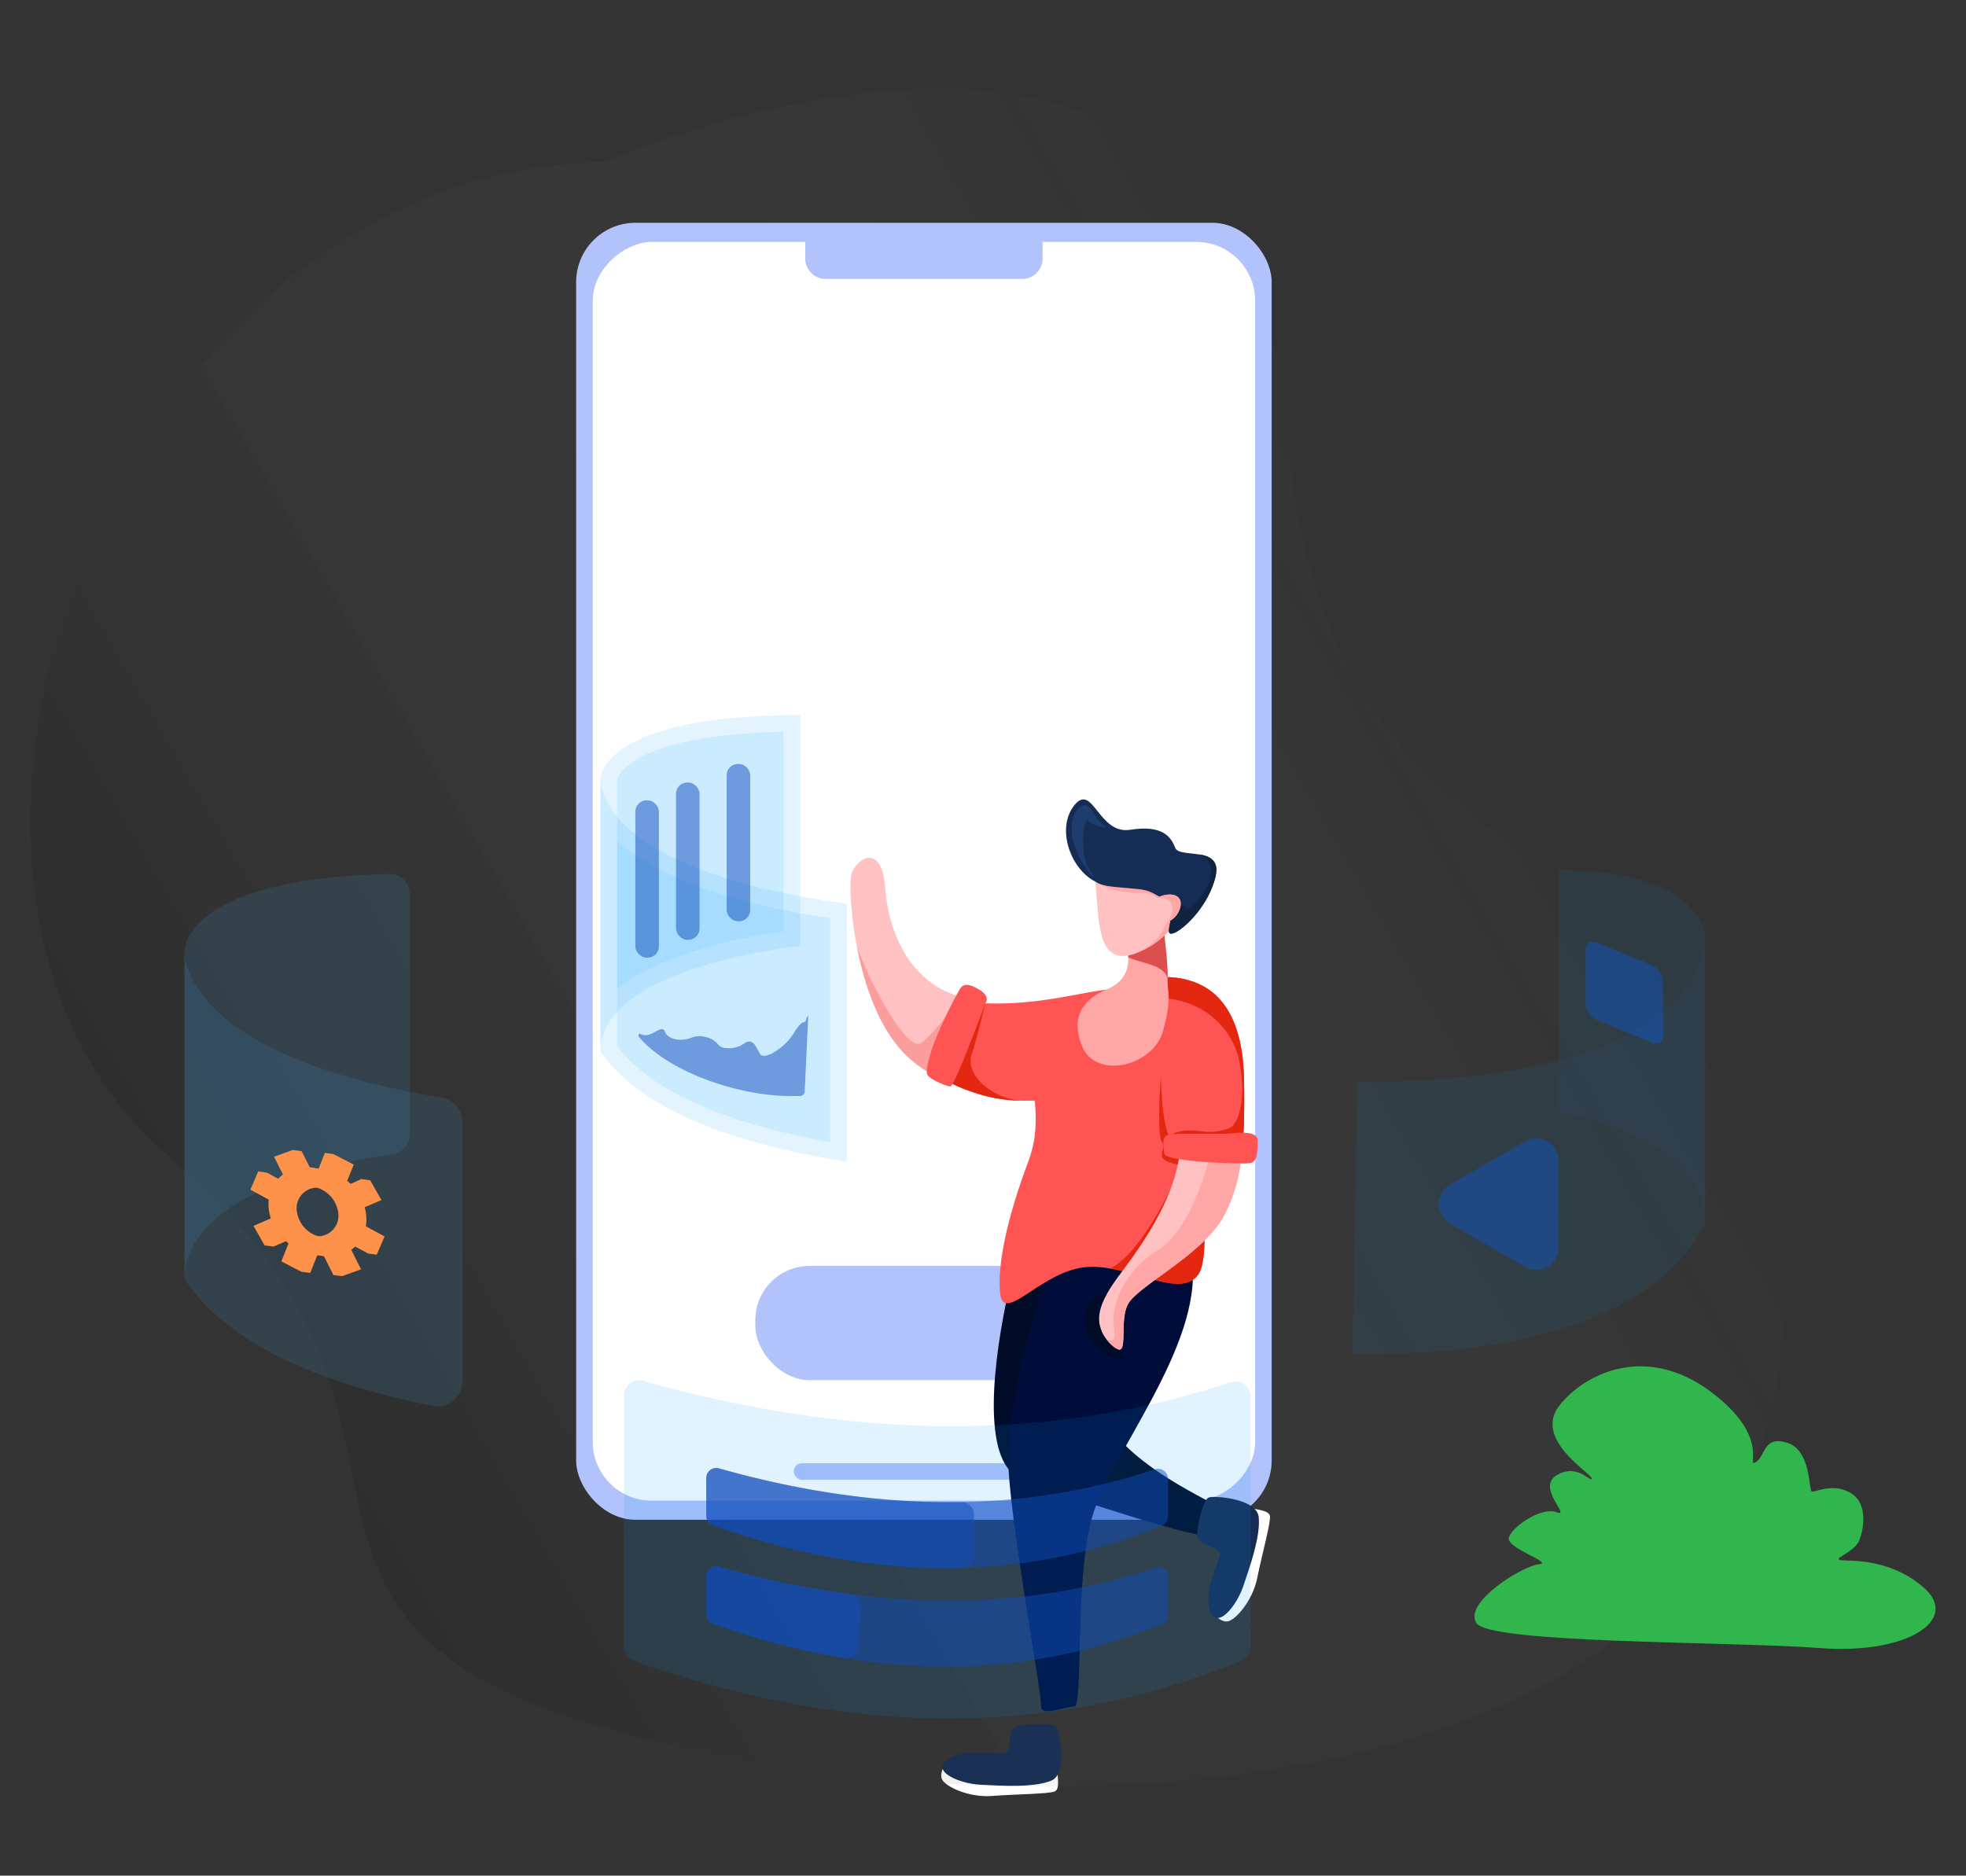 <svg id="Layer_1" data-name="Layer 1" xmlns="http://www.w3.org/2000/svg" xmlns:xlink="http://www.w3.org/1999/xlink" viewBox="0 0 546 521"><rect x="0" y="0" width="546" height="521" fill="#333333" stroke="none"/><defs><linearGradient id="New_Gradient_Swatch_3" x1="70.88" y1="377.75" x2="415.38" y2="178.85" gradientUnits="userSpaceOnUse"><stop offset="0" stop-opacity="0.2"/><stop offset="1" stop-color="#fff" stop-opacity="0"/></linearGradient></defs><path d="M293.69,491.67c-.07,2,.73,5.14-.68,5.9s-10.94.79-17.48,1.3-12.93-2.63-13.89-4.56,1.18-4.61,1.18-4.61Z" style="fill:#fff"/><path d="M293.3,479.82c-.61-1.44-10.93-1.09-12,.42s-.59,6-2.09,6.73-10.75-1.78-15.87,1.68,3.32,6.81,8.83,7.09,14.93.91,19.8-1.13S294.07,480.36,293.3,479.82Z" style="fill:#152d54"/><path d="M168,45C30.05,47.22-40.65,247.25,47.15,321.42S57.41,449.53,171.44,481s326.1,24.72,323.82-121.36S369.84,272,357.29,119.14,168,45,168,45Z" style="opacity:0.5;fill:url(#New_Gradient_Swatch_3)"/><rect x="160.01" y="61.89" width="193.16" height="360.26" rx="16.46" style="fill:#b2c3fb"/><rect x="81.77" y="150.04" width="349.64" height="183.96" rx="16.35" transform="translate(498.62 -14.57) rotate(90)" style="fill:#fff"/><path d="M283.88,77.48H229.3a5.67,5.67,0,0,1-5.67-5.67V64.07h65.92v7.74a5.6,5.6,0,0,1-1.41,3.74A5.66,5.66,0,0,1,283.88,77.48Z" style="fill:#b2c3fb"/><rect x="220.47" y="406.44" width="72.24" height="4.6" rx="2.19" style="fill:#b2c3fb"/><rect x="209.76" y="351.64" width="90.59" height="31.72" rx="15.08" style="fill:#b2c3fb"/><path d="M113.82,248.41V315a5.65,5.65,0,0,1-4.79,5.58c-14.64,2.24-57.8,10.84-57.8,34.65V263.93s0-19.9,56.82-21.17A5.65,5.65,0,0,1,113.82,248.41Z" style="fill:#3c9cd7;opacity:0.15"/><path d="M44.1,292.9v.66A5.53,5.53,0,0,1,44.1,292.9Z" style="fill:#3c9cd7;opacity:0.51"/><path d="M128.42,311.68v72.1a6.87,6.87,0,0,1-8.2,6.74c-28.5-5.64-56.46-16.09-69-35.33V264.58c.18,4.36,4.2,29.22,71.43,40.32A6.87,6.87,0,0,1,128.42,311.68Z" style="fill:#3c9cd7;opacity:0.15"/><path d="M101.75,338.54a10.9,10.9,0,0,1-.15,2.08l5.2,2.82-2.18,5.08-2.4-.33-.67-1.33-2.28-1.23a10.08,10.08,0,0,1-1.72,1.54l2.72,5.41L95,354.49l-2.4-.33L91.3,349a12.22,12.22,0,0,1-1.69-.12,14,14,0,0,1-1.46-.29l-2,5-2.39-.33-.17-1-3.06-1.57,2-5a16.28,16.28,0,0,1-1.66-1.55l-4.93,2.13-2.4-.33,1.33-.82.11-.54-2.16-3.79L76,339.51l1-5.11s0,0,0-.08l-.66-1.12-4.39-2.38,1.25-2.92-1.46-2.49,2.4.33,4.27,2.31,1.24-.39.55-2.58-1.72-3.4,2.62-.95.27-1.3,2.4.34,2.45,4.86a12.49,12.49,0,0,1,2.92.06l.73.13.36-4.57,2.4.34,5.62,2.9L96.42,328a13.41,13.41,0,0,1,1.11,1l2.9-1.48,2.39.34,3.11,5.48-4.66,2A12.45,12.45,0,0,1,101.75,338.54ZM89.23,330a5.72,5.72,0,0,0-6.85,5.85,8.41,8.41,0,0,0,7.12,7.81,5.73,5.73,0,0,0,6.85-5.85A8.41,8.41,0,0,0,89.23,330Z" style="fill:#ff924a"/><path d="M99.36,338.2a10.83,10.83,0,0,1-.16,2.08l5.21,2.82-2.19,5.08-5.35-2.89a9.77,9.77,0,0,1-1.72,1.55l2.72,5.41-5.28,1.9-2.76-5.48a12.79,12.79,0,0,1-2.61-.09,14,14,0,0,1-1.46-.29l-2,5-5.63-2.91,2-5a16.1,16.1,0,0,1-1.65-1.55L73.52,346l-3.11-5.49,4.81-2.07a12.44,12.44,0,0,1-.65-3.73,12.1,12.1,0,0,1,.07-1.49l-5.11-2.76,2.19-5.09,5,2.69a9.66,9.66,0,0,1,1.86-1.81l-2.48-4.94,5.29-1.91,2.44,4.87a12,12,0,0,1,2.92.05,13.9,13.9,0,0,1,1.7.37l1.79-4.47,5.63,2.91L94,327.68a15.39,15.39,0,0,1,1.86,1.84l4.54-2,3.1,5.48-4.65,2A12.45,12.45,0,0,1,99.36,338.2Zm-12.53-8.56A5.73,5.73,0,0,0,80,335.5a8.42,8.42,0,0,0,7.13,7.8A5.74,5.74,0,0,0,94,337.45,8.43,8.43,0,0,0,86.83,329.64Z" style="fill:#ff924a"/><path d="M432.84,334.46v12a6.23,6.23,0,0,1-9.34,5.4l-10.39-6-10.39-6a6.23,6.23,0,0,1,0-10.79l10.39-6,10.39-6a6.23,6.23,0,0,1,9.34,5.39Z" style="fill:#114dbd;opacity:0.5"/><path d="M458.74,289.58l-15.24-6.25a5.25,5.25,0,0,1-3.12-4.4V263.69c0-1.72,1.4-2.55,3.12-1.84l15.24,6.25a5.22,5.22,0,0,1,3.12,4.4v15.23C461.86,289.46,460.46,290.28,458.74,289.58Z" style="fill:#114dbd;opacity:0.5"/><g style="opacity:0.15"><path d="M432.93,241.74V309s40.59,5.76,40.59,30.73V260.23S473.52,241.74,432.93,241.74Z" style="fill:#0199fe;opacity:0.51"/><path d="M377,300.56l-1.43,75.38s78.33,4.32,98-36.25V260.23S476,300.56,377,300.56Z" style="fill:#0199fe;opacity:0.51"/></g><path d="M285.38,297.36c-.68,1.41-7.18,4.78-15.51,4.21a26.58,26.58,0,0,1-6.53-1.27,28.45,28.45,0,0,1-6.58-3.13,33.14,33.14,0,0,1-4.47-3.45c-7.84-7.18-12.09-19.57-14.22-30.35a100.6,100.6,0,0,1-1.82-14.54,27.45,27.45,0,0,1,.15-5.7,6.9,6.9,0,0,1,1.22-2.5h0c2.42-3.21,7.42-4.67,8.23,6.12,1,13.4,8,28.86,25,30.92C270.82,277.67,286.52,295,285.38,297.36Z" style="fill:#ffc1c2"/><path d="M280.29,357.67c-4.45,19.91-8,48.14,3,52.9s51.57,17.72,53.06,15.94,2.06-7,.57-8.61-28.08-12.68-32.53-29,6.54-46.66-.89-47.25S280.29,357.67,280.29,357.67Z" style="fill:#000b28"/><path d="M291,352.62c-5.64,18.42-11,36.85-11,52.3s9.41,65.63,9.12,68.9,6.71.2,9.24.2.06-34.62,4.82-52.16,30.61-47.55,27.93-71.33S291,352.62,291,352.62Z" style="fill:#000d3a"/><path d="M332.8,354c-4.15,5.9-14.32.12-24.44-1.63a25.47,25.47,0,0,0-7.26-.35c-12.09,1.39-22.44,15.9-23.33,7.28s2.38-22.14,7.72-36.4-1.63-22.29,3.57-34.93,19.17-11.59,27.94-16.19c0,0,16.79,3.17,14.81,17.63a79.77,79.77,0,0,0,0,14.13c.29,4.87.78,10.27,1.25,15.68.16,1.73.31,3.47.46,5.19C334.63,337.82,335.37,350.34,332.8,354Z" style="fill:#ff5454"/><path d="M307.64,300.9c-.8,1.6-10,4.44-20.23,4.82h0c-1.34,0-2.71.06-4.08,0a42.08,42.08,0,0,1-10.95-1.67c-14.27-4.36-10.89-7-10.89-7l8.42-18.57c2.21.18,4.34.26,6.4.27,16.37.06,28.22-4.6,35.7-4C320.42,275.44,308.82,298.53,307.64,300.9Z" style="fill:#ff5454"/><path d="M333.5,324.41c-6.35-.67-10.77-1.56-10.82-3.37s.88-2.3-.13-4.14-.76-16.15.51-22.14a28.6,28.6,0,0,1,7.4,6.59,16.55,16.55,0,0,1,1.33,2.19C332.18,310,332.89,317.31,333.5,324.41Z" style="fill:#e32710"/><path d="M332.8,354c-4.15,5.9-14.32.12-24.44-1.63,10.63-5.62,20.76-30.76,20.76-30.76a16,16,0,0,1,3.92-2.39c.16,1.73.31,3.47.46,5.19C334.63,337.82,335.37,350.34,332.8,354Z" style="fill:#e32710"/><path d="M345.5,310.43c-.08,3.24-.24,5.61-.4,7.31-.05.45-.1.86-.14,1.23a16.41,16.41,0,0,1-.47,2.64s-10.2-.89-17.63-3.47c-5.74-2-4.63-28.77-3.82-40.89.23-3.57.45-5.87.45-5.87,14.46.2,21.59,10.11,22,28.13C345.58,304,345.57,307.54,345.5,310.43Z" style="fill:#ff5454"/><path d="M344.8,319.49a42.13,42.13,0,0,1-4.92,18.27c-5.5,10.4-23.33,19.16-26.45,24.22s.89,17.09-4.9,11.44a12.38,12.38,0,0,1-1.35-1.52c-4-5.22-1.4-10.91,3.87-17.95,5.8-7.72,15.46-21.1,16.65-34.47l17.09-1.34S344.82,318.62,344.8,319.49Z" style="fill:#ffc1c2"/><path d="M344.8,319.49a42.13,42.13,0,0,1-4.92,18.27c-5.5,10.4-23.33,19.16-26.45,24.22s.89,17.09-4.9,11.44a12.38,12.38,0,0,1-1.35-1.52c3.51,1.44,2-1.16,2.1-6.06.15-5.5,4.54-14,12-18.38s12.38-17.13,14.94-27C336.19,320.46,340.41,317.93,344.8,319.49Z" style="fill:#ffa7a6"/><path d="M345.5,310.43c-.08,3.24-.24,5.61-.4,7.31-5.41.36-20.07-2.22-20.07-2.22,1.32-1.29,4.32-1.91,8.94-1.24S344.36,312.86,345.5,310.43Z" style="fill:#e32710"/><path d="M345.5,310.43c-.08,3.24-.24,5.61-.4,7.31-.05.45-.1.86-.14,1.23-3.31-.05-5.9-3.58-3.21-5.73,4.08-3.27,3.73-13.73,2-20.21-1.6-6-8.06-14.91-20.72-15.78.23-3.57.45-5.87.45-5.87,14.46.2,21.59,10.11,22,28.13C345.58,304,345.57,307.54,345.5,310.43Z" style="fill:#e32710"/><path d="M343,314.72c3.27-.22,6.47-.15,6.32,2.45s.07,5.65-2.31,5.95-23.23-.42-23.62-2.6-.7-4.56.79-5.25S340.43,315.27,343,314.72Z" style="fill:#ff5454"/><path d="M283.32,305.74a42.08,42.08,0,0,1-10.95-1.67c-14.27-4.36-10.89-7-10.89-7l8.42-18.57a29.86,29.86,0,0,0,3.78.24c-.62,2-2.13,9-3.85,14.25S274.81,304.83,283.32,305.74Z" style="fill:#e32710"/><path d="M263.34,300.3a28.45,28.45,0,0,1-6.58-3.13,33.14,33.14,0,0,1-4.47-3.45c-7.84-7.18-12.09-19.57-14.22-30.35,5.82,14.53,14.45,28.65,17.74,26.34,3.66-2.58,8.72-9.91,8.72-9.91S265.37,292.65,263.34,300.3Z" style="fill:#fc9d9d"/><path d="M272.42,275.19c-1.24-.69-4.26-2.92-5.8-.54a126.9,126.9,0,0,0-7.58,16c-1,3.27-2.15,6.83-1.41,8s5.13,3.12,6.32,3.12,9.21-21.92,9.95-23.55S272.42,275.19,272.42,275.19Z" style="fill:#ff5454"/><path d="M347.19,418.81c1.94.61,5.14.69,5.49,2.25s-2.21,10.74-3.5,17.17-6,11.73-8.16,12.13S336.9,448,336.9,448Z" style="fill:#fff"/><path d="M335.68,416c-1.55.19-4,10.22-2.86,11.66s5.59,2.2,5.91,3.85-4.63,9.86-2.7,15.73,7.47-1.35,9.23-6.57,4.94-14.12,4.3-19.36S336.42,415.36,335.68,416Z" style="fill:#152d54"/><path d="M323.08,286.13c-2.58,10-18.53,13.87-22.49,4.65s1.77-13.85,6.33-15.73c3.8-1.57,6.56-4.09,6.42-9.17,0-1-.09-2.08-.17-3.23l9.61-4.26s1.68,9.51,1.49,13.57S325.65,276.12,323.08,286.13Z" style="fill:#ffa7a6"/><path d="M324.27,272c-.57-4.07-7.88-4.51-10.93-6.08,0-1-.09-2.08-.17-3.23l10-4.68S324.46,267.9,324.27,272Z" style="fill:#dd4e4f"/><path d="M315.18,264.89a11.09,11.09,0,0,1-1.18.36h0c-10,2.57-8.61-11.92-9.94-20.94l0-.21c-.08-.53-.17-1-.27-1.51,2.46-7.53,13.27-5.22,20.33-2,3.39,1.56,5.93,3.33,6.27,4.35C331.38,248.1,327.21,260.58,315.18,264.89Z" style="fill:#ffc1c2"/><path d="M315.18,264.89a11.09,11.09,0,0,1-1.18.36c9.27-3.07,9.33-9.28,11.52-11.13,2.45-2.08.52-4-2-3.05s-.82-2.9-5.57-3-10.88-.43-13.9-3.7l-.14-.16.11,0a42.06,42.06,0,0,1,20.06-3.48c3.39,1.56,5.93,3.33,6.27,4.35C331.38,248.1,327.21,260.58,315.18,264.89Z" style="fill:#ffa7a6"/><path d="M337.59,243.42c-2,8.69-9.81,15.73-12.23,15.92s2.27-6.29-2.08-9.41l-.15-.1c-4.61-3.07-5.6-2.67-9.21-3.07s-7.58-.39-9.59-1.81c-7.13-3.49-11.07-15-5.94-21.3s6.66,8.25,15.5,6.84,11.29,1.86,12.48,5c.59,1.53,3.8,1.38,6.68,1.86S338.61,239,337.59,243.42Z" style="fill:#152d54"/><path d="M303,243.1c-6.83-8.52-6.24-16.5-3.17-18.87s3.82,3.21,6.49,4.8-2.63.57-4-1-2.65,9,0,13S303,243.1,303,243.1Z" style="fill:#1d3e6d"/><path d="M337.59,243.42c-2,8.69-9.81,15.73-12.23,15.92s2.27-6.29-2.08-9.41c.86-.82,1.49-1.45,1.49-1.45,3.38-.29,3.53,4.68,5.09,4s5.87-4.52,6.46-9.9a4.86,4.86,0,0,0-3.27-5.29C336,237.83,338.61,239,337.59,243.42Z" style="fill:#10233f"/><path d="M327.83,251.81a6.06,6.06,0,0,1-3.84,4.43c-1,.4-2,.41-2.3,0-.84-.94-.64-6.63-.64-6.63a1.64,1.64,0,0,1,.22-.14h0C324.07,247.81,328.56,248,327.83,251.81Z" style="fill:#ffc1c2"/><path d="M327.83,251.81a6.06,6.06,0,0,1-3.84,4.43c2-1.73,3.18-7.42-2.72-6.74C324.07,247.81,328.56,248,327.83,251.81Z" style="fill:#ffa7a6"/><path d="M306.88,359.4c.23,0,.56.06.42.24-4.84,6.31-.56,13.48,2.94,15.1,3.68,1.71,1.42,2.84-.51,2.43s-8.65-2.91-8.35-10.93C301.62,359.69,305.47,359.32,306.88,359.4Z" style="fill:#000b28"/><path d="M344.7,461.39C291,483.32,234.62,482,176.09,461.31a4.21,4.21,0,0,1-2.81-4V387.56a4.19,4.19,0,0,1,5.31-4c57.38,16.1,112,17.35,163.21.37a4.19,4.19,0,0,1,5.51,4V457.5A4.2,4.2,0,0,1,344.7,461.39Z" style="fill:#0199fe;opacity:0.12"/><path d="M322.66,423.79C283,440.05,241.31,439,198,423.73a2.84,2.84,0,0,1-1.88-2.68V410.63a2.85,2.85,0,0,1,3.62-2.74c42.51,12,83,12.91,120.9.26a2.84,2.84,0,0,1,3.76,2.69v10.31A2.84,2.84,0,0,1,322.66,423.79Z" style="fill:#114dbd;opacity:0.5"/><path d="M270.49,420.65v11.46a3.43,3.43,0,0,1-3.32,3.43c-22.55.61-45.64-3.49-69.21-11.84a2.72,2.72,0,0,1-1.8-2.57V410.47a2.72,2.72,0,0,1,3.46-2.62c23.09,6.52,45.57,9.78,67.37,9.38A3.42,3.42,0,0,1,270.49,420.65Z" style="fill:#114dbd;opacity:0.5"/><path d="M322.76,451.09C283,467.4,241.3,466.39,198,451a2.72,2.72,0,0,1-1.8-2.57V437.81a2.73,2.73,0,0,1,3.47-2.62c42.62,12,83.18,13,121.21.24a2.73,2.73,0,0,1,3.6,2.58v10.57A2.71,2.71,0,0,1,322.76,451.09Z" style="fill:#114dbd;opacity:0.5"/><path d="M239.11,446.42l-.83,11a3.41,3.41,0,0,1-4,3.11A212.49,212.49,0,0,1,197.9,451a2.63,2.63,0,0,1-1.74-2.48V437.68a2.63,2.63,0,0,1,3.34-2.53,256.47,256.47,0,0,0,36.65,7.64A3.41,3.41,0,0,1,239.11,446.42Z" style="fill:#114dbd;opacity:0.5"/><g style="opacity:0.74"><path d="M222.23,198.64v64.13s-55.46,5.5-55.46,29.32V216.27S166.77,198.64,222.23,198.64Z" style="fill:#0199fe;opacity:0.15"/><path d="M166.77,216.27v.55A3.83,3.83,0,0,1,166.77,216.27Z" style="fill:#07ae7b;opacity:0.51"/><path d="M166.77,216.27v.55A3.83,3.83,0,0,1,166.77,216.27Z" style="fill:#07ae7b;opacity:0.51"/><path d="M235.17,251.05v71.63c-27.65-4.32-56.23-13.07-68.4-30.59V216.82C166.93,220.53,170.69,242.26,235.17,251.05Z" style="fill:#0199fe;opacity:0.15"/><path d="M171.37,216.51c.11-.46,1-3.22,6.47-6.15,5.71-3.05,17.19-6.65,39.79-7.08v55.43a158.77,158.77,0,0,0-24.51,5.4q-14,4.41-21.75,10.64Z" style="fill:#0199fe;opacity:0.15"/><path d="M230.57,317.25C201,312,180.68,302.84,171.37,290.6V233.43c.81.74,1.7,1.49,2.66,2.23,11.56,9,30.57,15.48,56.54,19.38Z" style="fill:#0199fe;opacity:0.15"/></g><path d="M224.47,282.14l-1,21.26a1.47,1.47,0,0,1-1.84,1c-14.87.71-36-6.34-44.36-16.6l.23-.71.92.33c1.61.58,3.38-.85,4.66-1.37l.3-.11a.92.92,0,0,1,1.29.64c.51,1.45,2.32,2.17,4.19,2.23h.28a7.06,7.06,0,0,0,2.8-.55,6.23,6.23,0,0,1,3.79-.25l.25.05a5.94,5.94,0,0,1,3.33,1.93,3.22,3.22,0,0,0,2.1,1.14l.26,0a7.55,7.55,0,0,0,5-1.27,2.19,2.19,0,0,1,1.86-.5,1.33,1.33,0,0,1,.24.1c1,.48,1.55,2,2.3,3.27.45.78,1.64.66,3.07,0l.32-.16a16.4,16.4,0,0,0,6.21-5.92,10.69,10.69,0,0,1,2-2.54C224.47,283.79,223.51,282.82,224.47,282.14Z" style="fill:#114dbd;opacity:0.5"/><rect x="201.81" y="212.21" width="6.54" height="43.69" rx="3.11" style="fill:#114dbd;opacity:0.5"/><rect x="187.74" y="217.36" width="6.54" height="43.69" rx="3.11" style="fill:#114dbd;opacity:0.5"/><rect x="176.45" y="222.32" width="6.54" height="43.69" rx="3.11" style="fill:#114dbd;opacity:0.5"/><path d="M510.81,433.22c-.05.8,12.57-1.52,23.24,7.57s-4.32,18.86-28.64,17-91.58-1.18-95.36-6.93,13-16,17.32-16.36-8.8-4.33-8.35-7.22,8.9-8.83,13.25-7.23-5.8-6.85.09-10.3,9.56,2.32,9.68.94-16.54-10.9-8.84-20.43,24.58-16.6,41.81-3.75,9.69,21.33,12.55,19.65,2.06-7.45,8.74-5.42,6,13,6.82,13.51,5.68-2.57,10.84.45,3.5,10.86,2.23,13.54S509.47,432.87,510.81,433.22Z" style="fill:#31b64d"/></svg>